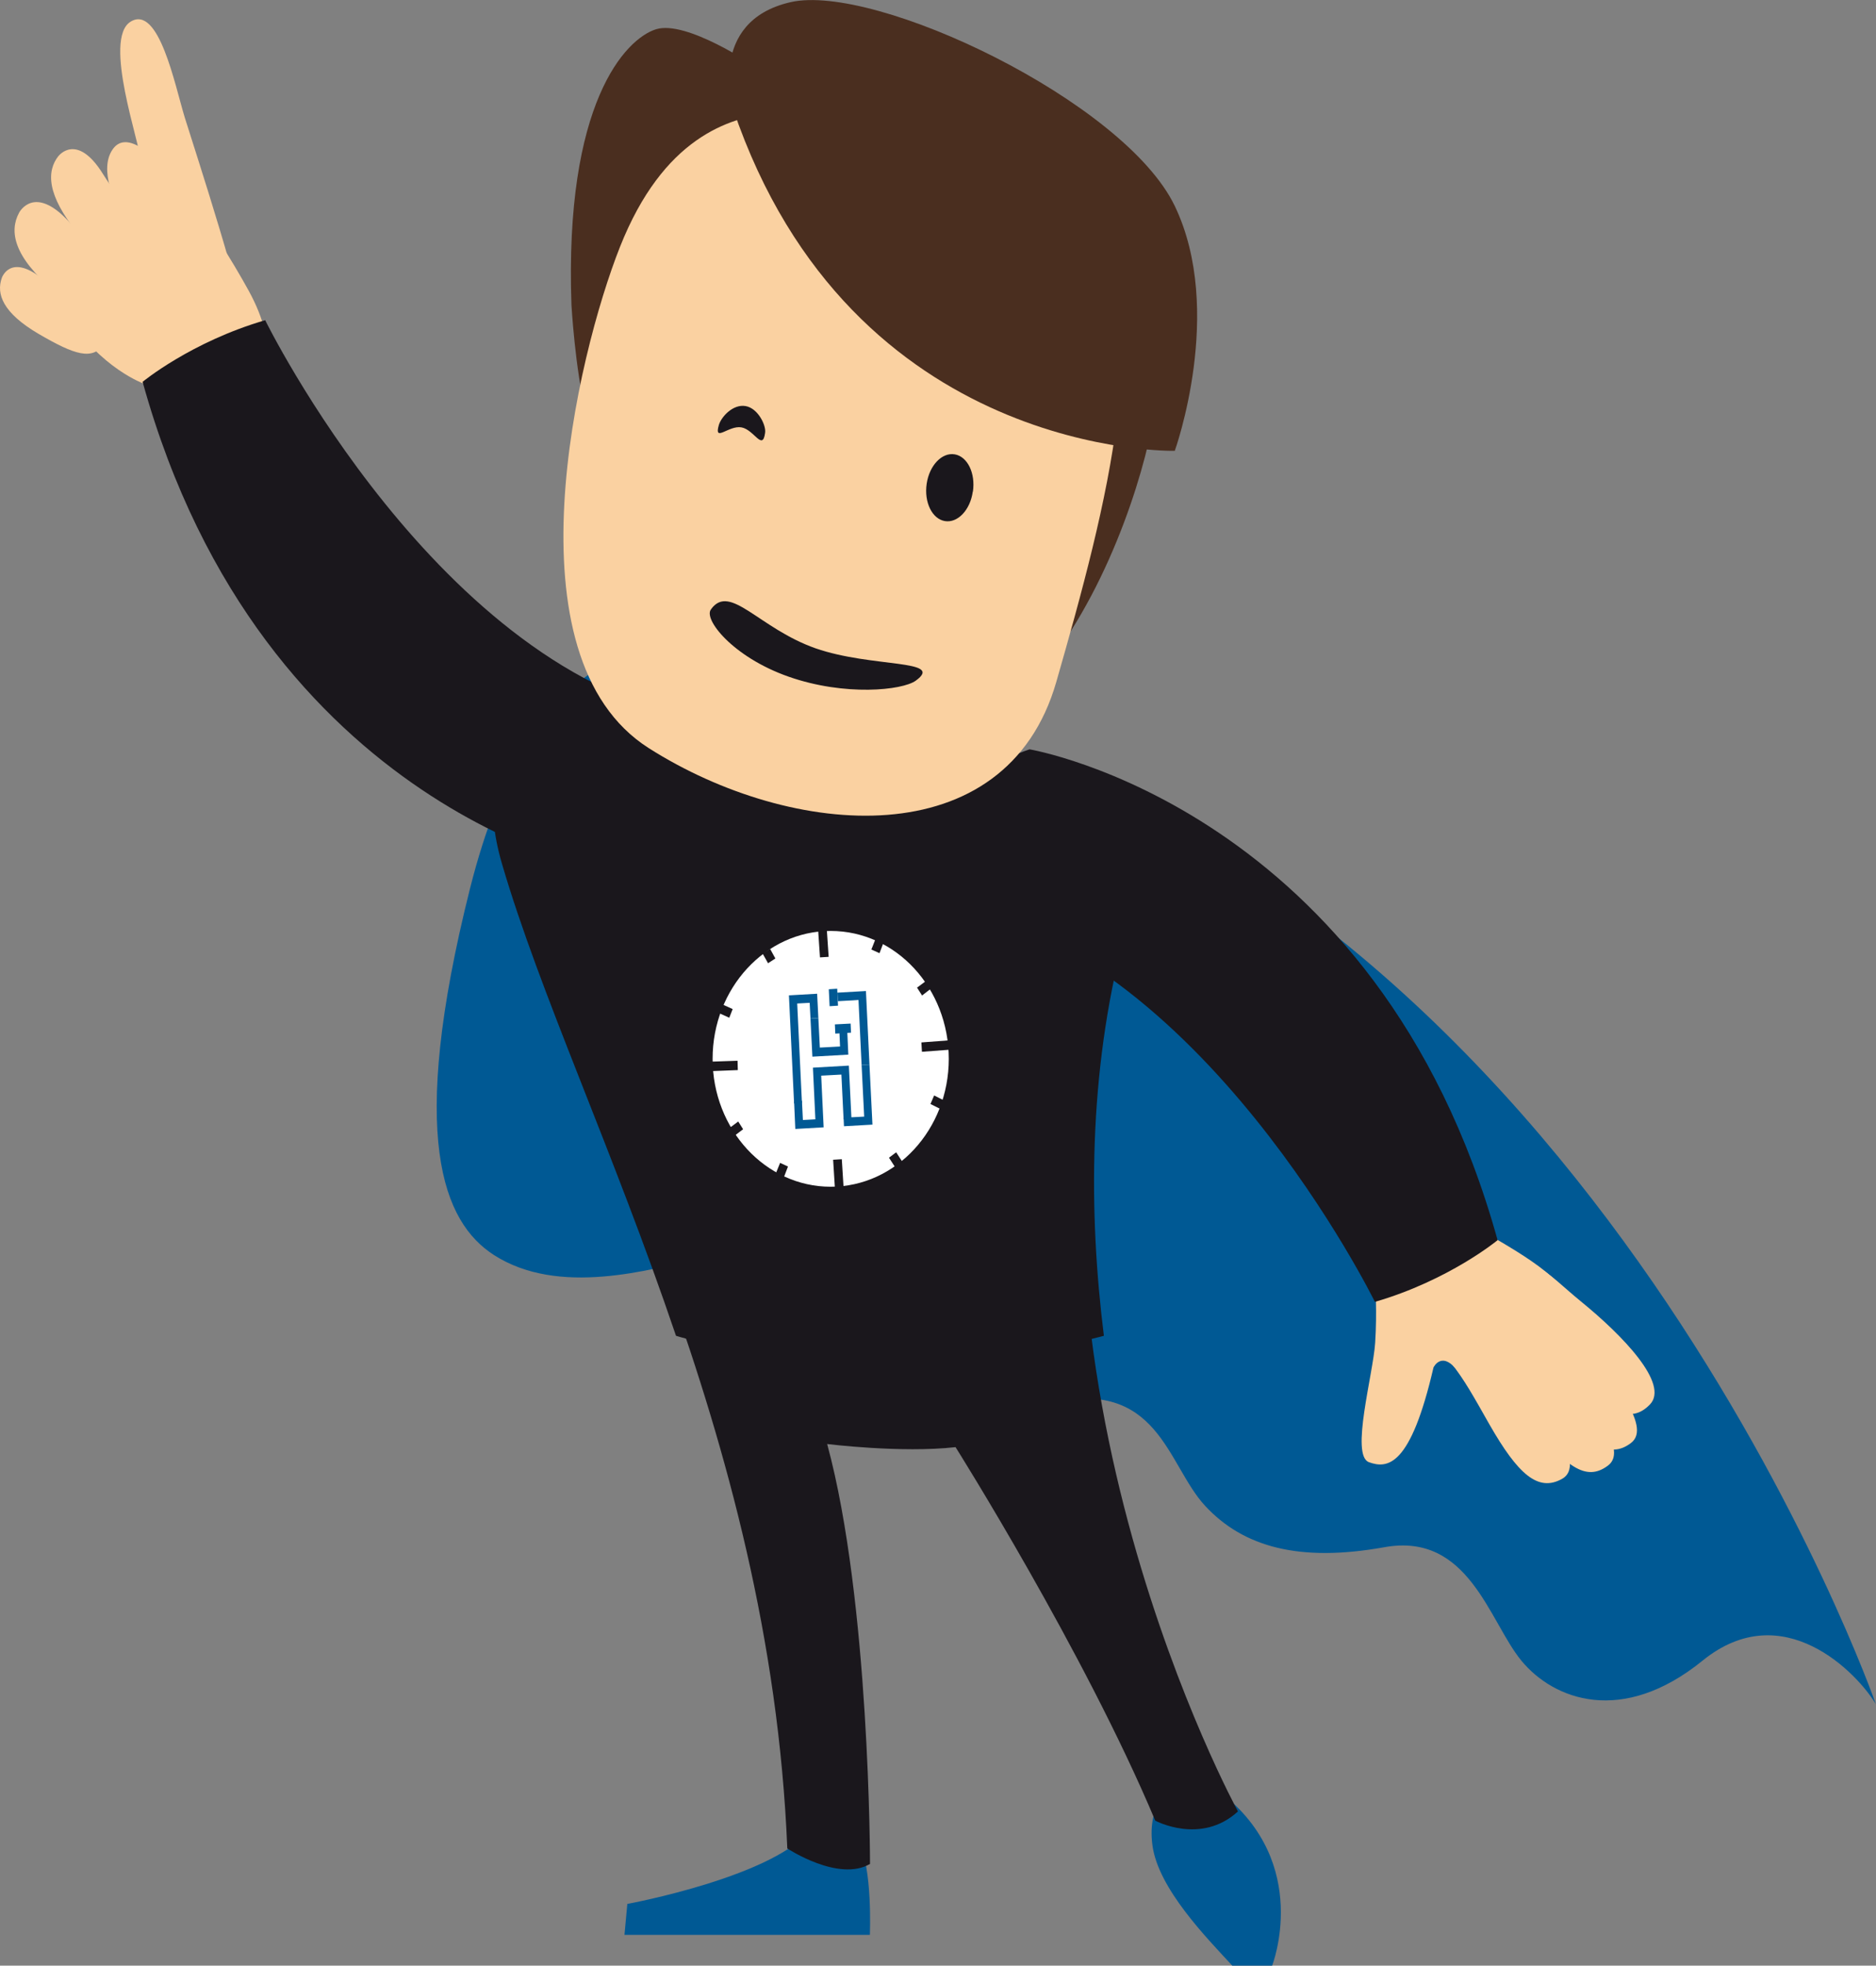 <svg xmlns="http://www.w3.org/2000/svg" viewBox="0 0 1383.7 1449.3"><rect x="0" y="0" width="1383.7" height="1449.3" fill="#808080" stroke="none"/><defs><style>.cls-1{fill:#fad1a1}.cls-3{fill:#005994}.cls-4{fill:#4a2e1f}.cls-5{fill:#1a171c}</style></defs><g id="Ebene_1"><path d="M106.6 283.1S74.1 271.9 49 231.9c-25.2-40 5.8-73.6 19.2-84.8 13.3-11.2 35.5-17.6 35.5-28.8S75.6 28.8 96.3 16c20.8-12.8 32.6 46.3 39.9 70.4 7.4 23.9 45.9 140.7 45.9 164.7s-60.6 40-75.5 32" class="cls-1"></path><path d="M134.7 299.1s-35.5-38.4-11.9-91.1c0 0-59.1-68.8-39.9-97.6 19.2-28.7 76.8 60.8 100.5 103.9 23.7 43.2 11.8 67.2 1.4 72-10.3 4.8-50.2 12.8-50.2 12.8" class="cls-1"></path><path d="M43.2 115s13.4-17.5 32.5 12.9c19.1 30.5 48.5 62.6 33.7 73.7-14.8 11.1-28.1-.1-51.6-29-23.6-28.9-23.5-46.5-14.6-57.7" class="cls-1"></path><path d="M14.1 156.8s11-21.4 36.8 6.7c25.9 28.2 63 55.8 49.3 70.8-13.7 14.9-29.8 5.9-60.1-19.6-30.2-25.5-33.4-44.2-26-57.9" class="cls-1"></path><path d="M1.3 205s5.9-18.2 29.3 0 55.4 34.3 46.7 47.9c-8.8 13.5-22.3 8.7-48.8-6.7C1.9 230.6-2.8 216.7 1.3 205" class="cls-1"></path><path d="M480.3 481.8s-87.6-9.6-133.7 173.6c-46 183.2-19.8 245.9 17.8 270 47.6 30.5 114.4 11.2 154.5 1.6 40.1-9.6 72.8 25.7 95.1 49.9 22.3 24.1 77.3 77.1 158.9 57.8 81.7-19.3 87.7 45 115.9 75.5 28.3 30.6 69.8 41.8 132.2 30.6 62.4-11.3 77.3 54.6 101.1 83.6 23.8 28.9 74.3 48.2 133.7 0 59.4-48.2 114.4 9.6 127.8 32.1 0 0-205.6-588.4-698.3-721.6-53.5-14.5-205.1-53.1-205.1-53.1" class="cls-3"></path><path d="M1129.9 951.9s-7.1-21.9 4.2-17.2c8.8 3.6 18.7 14.1 32 24.9 30.5 24.8 65.5 60.9 50.8 76-14.6 15.1-31.1 5.1-61.7-22.5s-33.4-47.1-25.3-61.1" class="cls-1"></path><path d="M1128.6 967s14.9-19.7 36.4 14.5c21.5 34.1 54.5 70 37.9 82.5s-31.5 0-57.9-32.4c-26.5-32.3-26.4-52.1-16.4-64.6" class="cls-1"></path><path d="M1111.7 983.7s14.9-19.7 36.4 14.4c21.4 34.1 54.5 70 37.9 82.5s-31.5 0-57.9-32.4c-26.4-32.3-26.4-52.1-16.4-64.5" class="cls-1"></path><path d="M1089.8 984.1s17.1-17.5 34.4 19.2c17.4 36.7 46 76.8 28.1 87-17.8 10.1-32.7-3.3-53.7-40-12.1-21.3-17.9-32-28.2-45.3-4.4-5.7 14.9-16.6 19.4-20.9" class="cls-1"></path><path d="M1014.3 946.8s1.5 19.9 0 43.2c-1.5 23.3-18.4 83.1-4.6 88.1 13.8 5 30.7 3.3 47.6-69.8 0 0 6.2-13.3 18.4 3.3 12.3 16.6 9.2 5 29.2-5s58.4-23.3 53.8-44.9c-4.6-21.6-49.1-44-70.7-57.3-21.5-13.3-73.8 5.8-73.8 42.3" class="cls-1"></path><path d="M105.1 281.6s35.8-29.6 90.5-45.5c0 0 128.4 261.8 319.9 293.7 0 0 16.8 86.5-65.2 113.8 0 0-256.7-43.3-345.1-362M1104.6 914.4s-35.8 29.6-90.5 45.5c0 0-128.4-261.8-319.9-293.6 0 0-16.8-86.5 65.2-113.8 0 0 256.8 43.2 345.2 361.9" class="cls-5"></path><path d="M599.5 1346.9s23.2-6.8 33.7 11.4c10.5 18.2 8.4 68.3 8.4 68.3h-181l2.1-22.8s111.5-20.5 136.8-56.9M864.7 1317.3s-18.9 11.4-14.7 43.2c4.2 31.9 40 68.3 58.9 88.8h29.4s29.5-75.1-37.8-127.5c0 0-14.8-11.4-35.8-4.5" class="cls-3"></path><path d="M584.8 527.5s-258.9-63.8-208.3 109.2c50.5 173 191.5 416.6 204.2 726.2 0 0 37.8 25 61 11.4 0 0 0-193.5-31.6-309.6 0 0 54.7 6.8 94.7 2.3 0 0 94.7 150.3 147.3 275.4 0 0 33.7 18.2 61-6.8 0 0-176.8-323.2-92.6-644.2 0 0 52.6-95.7-130.5-150.2l-105.2-13.6Z" class="cls-5"></path><path d="M828.9 691.3s44.2-95.6-138.9-150.2l-105.2-13.6s-265.2-63.8-214.6 109.2c27.5 94.5 82.4 212.4 128.4 348.2 0 0 71.4 22.6 157.8 20.5 94.7-2.3 157.8-20.5 157.8-20.5-11.3-90.7-11.5-193.4 14.7-293.6" class="cls-5"></path><path d="M556.6 48.8s-50.3-34.3-72.8-27.2C461.3 28.7 416.2 76 421.5 225c0 0 2.7 47.3 10.6 78.8 0 0 21.2-48.7 59.6-108.8 38.4-60.2 80.8-123.2 64.9-146.1M824.1 246.5s29.1 14.3 29.1 40.1-19.9 110.3-63.6 179c0 0-15.9 8.6-15.9-21.5s17.3-190.5 17.3-202c0-11.4 25.1 0 33.1 4.3" class="cls-4"></path><path d="M569.8 83.2c-32.5 3.4-80.7 18.6-112.5 98.8-31.8 80.2-84.8 302.2 21.2 369.6 105.9 67.3 263.5 80.2 300.6-48.8 37-128.9 76.8-277.9 18.5-342.3-58.3-64.4-190-81.3-227.8-77.3" class="cls-1"></path><path d="M540.7 80.3s-19.8-64.5 42.4-78.7c62.3-14.3 246.3 73 283.4 150.3 37.1 77.3 0 180.5 0 180.5s-238.3 5.8-325.8-252.1" class="cls-4"></path><path d="M612.7 875c48.1 0 87.1-42.2 87.1-94.3s-39-94.3-87.1-94.3-87.1 42.3-87.1 94.3 39 94.3 87.1 94.3" style="fill:#fff"></path><path d="m603.4 685.2 1.4 20.7 6.4-.4-1.4-20.8-6.4.5zM614.5 855.1l1.4 22.4 6.4-.5-1.4-22.3-6.4.4zM679.6 768.6l.4 6.9 21.5-1.6-.5-6.9-21.4 1.6zM523.3 782.8l.3 7 20.6-.8-.2-6.9-20.7.7zM642.7 700.1l6 2.7 2.9-7.6-5.9-2.7-3 7.6zM533.3 740.8l7.1 3.2-2.5 6.4-7.1-3.2 2.5-6.4zM541.9 837.3l-3.7-5.7 6.3-4.7 3.6 5.7-6.2 4.7zM660.1 860.4l-4.4-6.8 5.3-4 4.4 6.8-5.3 4zM680.1 734l-3.7-5.8 6.3-4.7 3.6 5.7-6.2 4.8zM686.3 814l7 3.5 2.6-6.3-6.9-3.5-2.7 6.3zM572.3 865l6 2.7 2.9-7.6-5.8-2.7-3.1 7.6zM566.5 710.2l-4-7.1 5.5-3.5 3.9 7.1-5.4 3.5zM717.6 362.5c2-13.6-4-25.9-13.4-27.5-9.4-1.6-18.7 8.1-20.7 21.7s4 25.9 13.4 27.5c9.4 1.6 18.7-8.1 20.6-21.7M564.3 319.2c1-5.1-5-18.2-14.4-19.8-9.4-1.6-18 8.1-19.7 14-3.8 13.1 7.2.1 16.6 1.7 9.4 1.6 15.6 17.7 17.5 4.2" class="cls-5"></path><path d="m597.8 751.1 1.4 28 26.5-1.5-.8-17.9-5.8.3.5 11.6-14.9.8-1.1-21.7-5.8.4z" class="cls-3"></path><path d="m581.9 733.9 3.8 79.7 5.8-.3-3.5-73.4 9.2-.5.6 11.6 5.8-.3-.9-18-20.8 1.2z" class="cls-3"></path><path d="m599.6 787.2 1.8 38.1-9.2.5-.7-14.2-5.8.4.9 20.4 20.9-1.2-1.8-38.1 14.9-.8 1.6 32.9 5.8-.7-1.9-38.8-26.5 1.5zM628.9 737.6l4.3-.3 2.3 47.9 5.8-.3-2.6-54.2-21 1.2.3 6.3 10.9-.6z" class="cls-3"></path><path d="m635.5 785.2 1.9 38.1-9.4.5-5.8.3.3 6.3 21-1.2-2.2-44.3-5.8.3zM627.4 754.7l.3 6.7-11.6.7-.3-6.8 11.6-.6zM617.5 729l.6 12.5-6.2.4-.6-12.5 6.2-.4z" class="cls-3"></path><path d="M524.6 449.1c-6.4 6.8 15.4 35.2 57 49.8 41.6 14.6 83.9 10.1 93.8 3 22-15.9-32.3-9.4-73.9-23.9-41.7-14.7-62.9-48-76.9-29" class="cls-5"></path></g></svg>